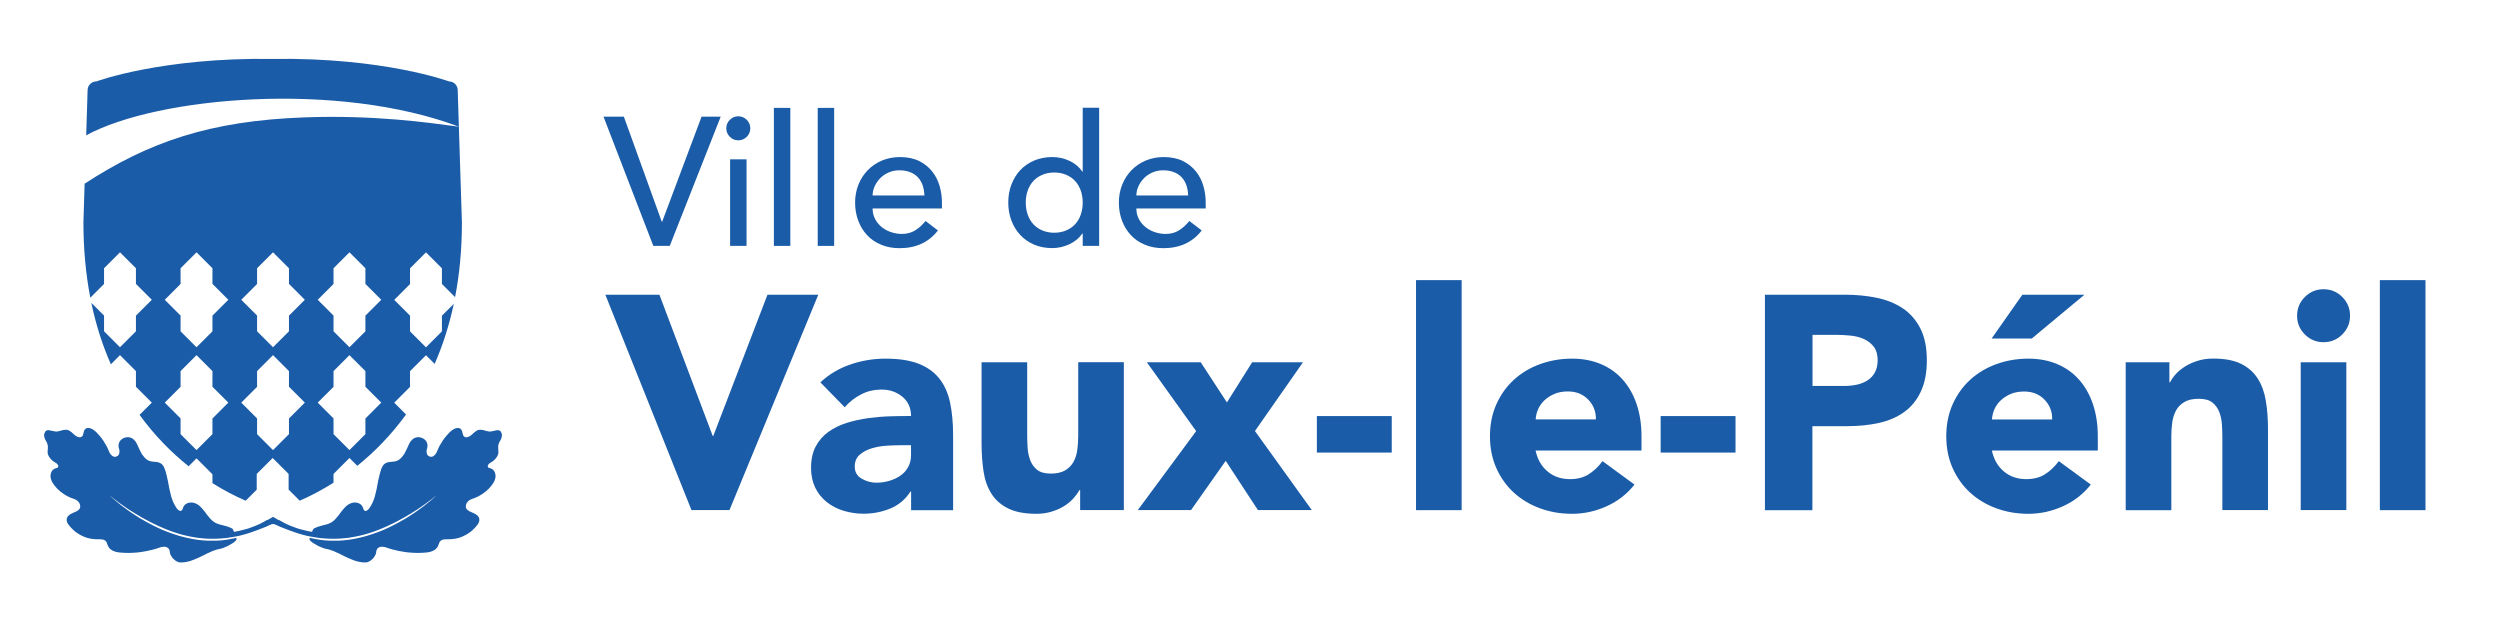 <svg width="189" height="48" viewBox="0 0 189 48" fill="none" xmlns="http://www.w3.org/2000/svg">
<g id="Logo_2023_Bleu 1">
<g id="Group">
<path id="Vector" d="M45.629 8.818H47.163L50.031 16.765H50.058L53.039 8.818H54.486L50.633 18.59H49.391L45.624 8.818H45.629Z" fill="#1A5CA8"/>
<path id="Vector_2" d="M54.906 9.701C54.906 9.453 54.997 9.238 55.175 9.06C55.352 8.883 55.568 8.791 55.815 8.791C56.063 8.791 56.278 8.883 56.455 9.06C56.633 9.238 56.724 9.453 56.724 9.701C56.724 9.948 56.633 10.163 56.455 10.341C56.278 10.518 56.063 10.61 55.815 10.61C55.568 10.61 55.352 10.518 55.175 10.341C54.997 10.163 54.906 9.948 54.906 9.701ZM55.196 12.047H56.439V18.59H55.196V12.047Z" fill="#1A5CA8"/>
<path id="Vector_3" d="M58.505 8.156H59.748V18.59H58.505V8.156Z" fill="#1A5CA8"/>
<path id="Vector_4" d="M61.82 8.156H63.063V18.59H61.82V8.156Z" fill="#1A5CA8"/>
<path id="Vector_5" d="M65.969 15.775C65.969 16.061 66.033 16.319 66.157 16.556C66.281 16.792 66.442 16.991 66.647 17.158C66.851 17.325 67.082 17.454 67.352 17.546C67.621 17.637 67.895 17.686 68.18 17.686C68.568 17.686 68.901 17.594 69.186 17.417C69.472 17.239 69.735 17.002 69.972 16.706L70.908 17.422C70.219 18.315 69.251 18.762 68.008 18.762C67.492 18.762 67.023 18.676 66.609 18.498C66.189 18.326 65.834 18.084 65.549 17.772C65.258 17.465 65.038 17.099 64.882 16.679C64.726 16.26 64.645 15.808 64.645 15.318C64.645 14.828 64.731 14.377 64.898 13.957C65.065 13.537 65.302 13.177 65.603 12.864C65.904 12.558 66.259 12.316 66.674 12.138C67.088 11.966 67.54 11.874 68.024 11.874C68.605 11.874 69.095 11.977 69.493 12.176C69.891 12.375 70.219 12.644 70.478 12.967C70.736 13.295 70.919 13.661 71.037 14.07C71.156 14.479 71.21 14.898 71.21 15.318V15.759H65.963L65.969 15.775ZM69.886 14.78C69.875 14.506 69.832 14.253 69.757 14.021C69.676 13.79 69.563 13.591 69.407 13.419C69.251 13.246 69.057 13.117 68.82 13.021C68.584 12.924 68.309 12.875 67.997 12.875C67.685 12.875 67.416 12.934 67.163 13.047C66.91 13.16 66.695 13.311 66.523 13.494C66.351 13.677 66.211 13.881 66.114 14.107C66.017 14.333 65.969 14.554 65.969 14.775H69.886V14.78Z" fill="#1A5CA8"/>
<path id="Vector_6" d="M83.096 18.59H81.853V17.653H81.826C81.584 18.003 81.256 18.272 80.841 18.466C80.422 18.66 79.991 18.756 79.55 18.756C79.044 18.756 78.587 18.67 78.178 18.493C77.769 18.321 77.419 18.073 77.129 17.761C76.838 17.449 76.617 17.083 76.461 16.669C76.305 16.254 76.225 15.802 76.225 15.318C76.225 14.834 76.3 14.377 76.461 13.957C76.623 13.537 76.843 13.177 77.129 12.864C77.419 12.558 77.769 12.316 78.178 12.138C78.587 11.966 79.044 11.874 79.55 11.874C80.018 11.874 80.459 11.971 80.874 12.17C81.288 12.369 81.605 12.639 81.826 12.977H81.853V8.146H83.096V18.579V18.59ZM79.701 17.594C80.034 17.594 80.33 17.535 80.599 17.422C80.868 17.309 81.094 17.153 81.277 16.954C81.46 16.755 81.605 16.518 81.702 16.238C81.799 15.958 81.853 15.652 81.853 15.318C81.853 14.985 81.805 14.683 81.702 14.398C81.6 14.118 81.46 13.876 81.277 13.682C81.094 13.483 80.868 13.327 80.599 13.214C80.33 13.101 80.034 13.042 79.701 13.042C79.367 13.042 79.071 13.101 78.802 13.214C78.533 13.327 78.307 13.483 78.124 13.682C77.941 13.881 77.796 14.118 77.699 14.398C77.597 14.678 77.548 14.985 77.548 15.318C77.548 15.652 77.597 15.953 77.699 16.238C77.801 16.518 77.941 16.76 78.124 16.954C78.307 17.153 78.533 17.309 78.802 17.422C79.071 17.535 79.367 17.594 79.701 17.594Z" fill="#1A5CA8"/>
<path id="Vector_7" d="M85.91 15.775C85.91 16.061 85.974 16.319 86.098 16.556C86.222 16.792 86.383 16.991 86.588 17.158C86.792 17.325 87.024 17.454 87.293 17.546C87.562 17.637 87.836 17.686 88.121 17.686C88.509 17.686 88.842 17.594 89.128 17.417C89.413 17.239 89.676 17.002 89.913 16.706L90.849 17.422C90.161 18.315 89.192 18.762 87.949 18.762C87.433 18.762 86.965 18.676 86.55 18.498C86.13 18.326 85.775 18.084 85.49 17.772C85.2 17.465 84.979 17.099 84.823 16.679C84.667 16.26 84.586 15.808 84.586 15.318C84.586 14.828 84.672 14.377 84.839 13.957C85.006 13.537 85.243 13.177 85.544 12.864C85.845 12.558 86.2 12.316 86.615 12.138C87.029 11.966 87.481 11.874 87.965 11.874C88.546 11.874 89.036 11.977 89.434 12.176C89.832 12.375 90.161 12.644 90.419 12.967C90.677 13.295 90.86 13.661 90.979 14.07C91.097 14.479 91.151 14.898 91.151 15.318V15.759H85.904L85.91 15.775ZM89.827 14.78C89.816 14.506 89.773 14.253 89.698 14.021C89.617 13.79 89.504 13.591 89.348 13.419C89.192 13.246 88.998 13.117 88.762 13.021C88.525 12.924 88.251 12.875 87.938 12.875C87.626 12.875 87.357 12.934 87.104 13.047C86.852 13.16 86.636 13.311 86.464 13.494C86.292 13.677 86.152 13.881 86.055 14.107C85.958 14.333 85.91 14.554 85.91 14.775H89.827V14.78Z" fill="#1A5CA8"/>
<path id="Vector_8" d="M45.758 22.281H49.853L53.878 32.951H53.927L58.021 22.281H61.863L55.148 38.563H52.275L45.764 22.281H45.758Z" fill="#1A5CA8"/>
<path id="Vector_9" d="M68.874 37.159H68.831C68.449 37.756 67.938 38.186 67.303 38.445C66.668 38.703 65.996 38.837 65.291 38.837C64.769 38.837 64.269 38.762 63.784 38.617C63.3 38.472 62.875 38.251 62.509 37.961C62.143 37.67 61.847 37.309 61.637 36.879C61.428 36.449 61.315 35.953 61.315 35.383C61.315 34.737 61.433 34.194 61.67 33.747C61.906 33.301 62.229 32.935 62.633 32.644C63.042 32.354 63.504 32.128 64.026 31.966C64.548 31.805 65.086 31.686 65.646 31.611C66.206 31.536 66.765 31.487 67.325 31.471C67.884 31.455 68.401 31.45 68.874 31.45C68.874 30.836 68.654 30.352 68.218 29.991C67.782 29.631 67.26 29.453 66.663 29.453C66.066 29.453 65.576 29.572 65.113 29.809C64.645 30.045 64.225 30.373 63.86 30.788L62.019 28.905C62.665 28.307 63.413 27.855 64.274 27.559C65.135 27.264 66.023 27.113 66.943 27.113C67.954 27.113 68.788 27.242 69.439 27.495C70.091 27.748 70.612 28.119 71.005 28.609C71.398 29.098 71.667 29.701 71.823 30.417C71.974 31.132 72.055 31.956 72.055 32.886V38.569H68.88V37.164L68.874 37.159ZM68.024 33.661C67.761 33.661 67.438 33.672 67.045 33.694C66.652 33.715 66.281 33.785 65.92 33.887C65.56 33.995 65.253 34.156 65 34.371C64.747 34.587 64.618 34.888 64.618 35.27C64.618 35.684 64.796 35.991 65.146 36.19C65.495 36.389 65.867 36.492 66.249 36.492C66.588 36.492 66.91 36.443 67.228 36.352C67.545 36.26 67.825 36.131 68.067 35.959C68.315 35.792 68.509 35.577 68.654 35.313C68.799 35.055 68.874 34.748 68.874 34.393V33.656H68.024V33.661Z" fill="#1A5CA8"/>
<path id="Vector_10" d="M84.974 38.563H81.659V37.046H81.611C81.487 37.261 81.331 37.476 81.137 37.691C80.944 37.907 80.712 38.095 80.438 38.267C80.163 38.439 79.846 38.574 79.496 38.681C79.141 38.789 78.759 38.843 78.345 38.843C77.473 38.843 76.763 38.708 76.219 38.439C75.676 38.17 75.251 37.799 74.955 37.325C74.653 36.852 74.454 36.292 74.357 35.647C74.261 35.001 74.207 34.307 74.207 33.554V27.387H77.656V32.859C77.656 33.182 77.667 33.516 77.688 33.86C77.71 34.205 77.78 34.522 77.893 34.813C78.006 35.103 78.183 35.34 78.42 35.528C78.657 35.711 79.001 35.803 79.442 35.803C79.883 35.803 80.249 35.722 80.524 35.561C80.798 35.399 81.008 35.184 81.159 34.915C81.304 34.646 81.401 34.345 81.444 34.006C81.487 33.667 81.514 33.317 81.514 32.946V27.382H84.963V38.558L84.974 38.563Z" fill="#1A5CA8"/>
<path id="Vector_11" d="M90.424 32.585L86.701 27.387H90.774L92.754 30.422L94.664 27.387H98.506L94.874 32.585L99.173 38.563H95.1L92.663 34.84L90.042 38.563H86.017L90.435 32.585H90.424Z" fill="#1A5CA8"/>
<path id="Vector_12" d="M105.216 34.215H99.555V31.455H105.216V34.215Z" fill="#1A5CA8"/>
<path id="Vector_13" d="M107.051 21.178H110.5V38.568H107.051V21.178Z" fill="#1A5CA8"/>
<path id="Vector_14" d="M123.57 36.631C123.016 37.336 122.321 37.88 121.477 38.267C120.632 38.649 119.76 38.843 118.856 38.843C117.952 38.843 117.188 38.703 116.429 38.429C115.671 38.154 115.009 37.756 114.449 37.245C113.89 36.734 113.448 36.115 113.126 35.394C112.803 34.673 112.641 33.866 112.641 32.978C112.641 32.09 112.803 31.283 113.126 30.562C113.448 29.841 113.89 29.222 114.449 28.711C115.009 28.2 115.671 27.802 116.429 27.527C117.188 27.253 117.995 27.113 118.856 27.113C119.653 27.113 120.379 27.253 121.03 27.527C121.681 27.802 122.235 28.2 122.687 28.711C123.139 29.227 123.489 29.841 123.731 30.562C123.973 31.283 124.097 32.09 124.097 32.978V34.059H116.09C116.23 34.721 116.526 35.243 116.989 35.636C117.452 36.029 118.017 36.222 118.689 36.222C119.254 36.222 119.739 36.099 120.126 35.84C120.519 35.587 120.858 35.259 121.148 34.861L123.564 36.631H123.57ZM120.648 31.708C120.664 31.127 120.47 30.626 120.072 30.212C119.674 29.798 119.157 29.593 118.533 29.593C118.151 29.593 117.812 29.652 117.522 29.776C117.231 29.9 116.984 30.056 116.774 30.25C116.564 30.444 116.408 30.664 116.29 30.917C116.177 31.17 116.112 31.434 116.096 31.708H120.648Z" fill="#1A5CA8"/>
<path id="Vector_15" d="M131.205 34.215H125.545V31.455H131.205V34.215Z" fill="#1A5CA8"/>
<path id="Vector_16" d="M133.433 22.281H139.481C140.326 22.281 141.122 22.356 141.876 22.512C142.629 22.668 143.28 22.932 143.84 23.303C144.399 23.674 144.846 24.186 145.174 24.821C145.502 25.456 145.669 26.257 145.669 27.226C145.669 28.194 145.513 28.975 145.206 29.62C144.9 30.266 144.48 30.777 143.942 31.159C143.404 31.541 142.769 31.816 142.032 31.977C141.294 32.139 140.498 32.219 139.637 32.219H137.017V38.569H133.428V22.286L133.433 22.281ZM137.022 29.179H139.417C139.739 29.179 140.051 29.147 140.347 29.088C140.649 29.028 140.912 28.921 141.155 28.776C141.391 28.63 141.585 28.431 141.73 28.178C141.876 27.925 141.951 27.608 141.951 27.226C141.951 26.811 141.854 26.478 141.666 26.225C141.472 25.972 141.23 25.778 140.929 25.639C140.627 25.499 140.294 25.413 139.928 25.375C139.562 25.337 139.207 25.316 138.868 25.316H137.027V29.179H137.022Z" fill="#1A5CA8"/>
<path id="Vector_17" d="M158.066 36.631C157.512 37.336 156.818 37.88 155.973 38.267C155.128 38.649 154.257 38.843 153.353 38.843C152.449 38.843 151.685 38.703 150.926 38.429C150.167 38.154 149.505 37.756 148.946 37.245C148.386 36.734 147.945 36.115 147.622 35.394C147.299 34.673 147.138 33.866 147.138 32.978C147.138 32.09 147.299 31.283 147.622 30.562C147.945 29.841 148.386 29.222 148.946 28.711C149.505 28.2 150.167 27.802 150.926 27.527C151.685 27.253 152.492 27.113 153.353 27.113C154.149 27.113 154.876 27.253 155.527 27.527C156.178 27.802 156.732 28.2 157.184 28.711C157.636 29.227 157.986 29.841 158.228 30.562C158.47 31.283 158.594 32.09 158.594 32.978V34.059H150.587C150.727 34.721 151.023 35.243 151.486 35.636C151.948 36.029 152.513 36.222 153.186 36.222C153.751 36.222 154.235 36.099 154.623 35.84C155.015 35.588 155.354 35.259 155.645 34.861L158.061 36.631H158.066ZM152.89 22.281H157.582L153.6 25.595H150.565L152.89 22.281ZM155.145 31.713C155.161 31.132 154.967 30.632 154.569 30.218C154.171 29.803 153.654 29.599 153.03 29.599C152.648 29.599 152.309 29.658 152.018 29.782C151.728 29.905 151.48 30.061 151.27 30.255C151.061 30.449 150.904 30.669 150.786 30.922C150.673 31.175 150.609 31.439 150.592 31.713H155.145Z" fill="#1A5CA8"/>
<path id="Vector_18" d="M160.692 27.387H164.006V28.905H164.055C164.162 28.689 164.313 28.474 164.512 28.259C164.711 28.044 164.948 27.855 165.228 27.683C165.502 27.516 165.82 27.377 166.17 27.269C166.525 27.161 166.907 27.107 167.321 27.107C168.193 27.107 168.898 27.242 169.436 27.511C169.974 27.78 170.388 28.151 170.689 28.625C170.991 29.098 171.19 29.658 171.297 30.304C171.405 30.949 171.459 31.643 171.459 32.397V38.563H168.01V33.091C168.01 32.768 167.999 32.434 167.977 32.09C167.956 31.746 167.886 31.428 167.773 31.138C167.66 30.847 167.482 30.61 167.246 30.422C167.009 30.239 166.665 30.148 166.223 30.148C165.782 30.148 165.416 30.228 165.142 30.39C164.867 30.551 164.652 30.766 164.507 31.035C164.362 31.304 164.265 31.606 164.222 31.945C164.173 32.284 164.152 32.633 164.152 33.005V38.569H160.703V27.393L160.692 27.387Z" fill="#1A5CA8"/>
<path id="Vector_19" d="M173.66 23.868C173.66 23.314 173.853 22.846 174.246 22.453C174.639 22.06 175.107 21.866 175.661 21.866C176.216 21.866 176.684 22.06 177.076 22.453C177.469 22.846 177.663 23.314 177.663 23.868C177.663 24.422 177.469 24.89 177.076 25.283C176.684 25.676 176.216 25.87 175.661 25.87C175.107 25.87 174.639 25.676 174.246 25.283C173.853 24.89 173.66 24.422 173.66 23.868ZM173.934 27.387H177.383V38.563H173.934V27.387Z" fill="#1A5CA8"/>
<path id="Vector_20" d="M179.917 21.178H183.367V38.568H179.917V21.178Z" fill="#1A5CA8"/>
</g>
<g id="Group_2">
<path id="Vector_21" d="M34.404 22.464C34.738 20.747 34.921 18.864 34.921 16.814L34.603 6.817C34.603 6.451 34.307 6.155 33.942 6.155C33.942 6.155 29.034 4.331 20.613 4.454C12.193 4.331 7.285 6.155 7.285 6.155C6.919 6.155 6.623 6.451 6.623 6.817L6.516 10.228C11.972 7.279 25.596 6.139 34.706 9.582C32.365 9.265 28.319 8.684 23.046 8.872C15.857 9.13 11.24 10.734 6.397 13.887L6.306 16.814C6.306 18.88 6.494 20.774 6.828 22.507L7.866 21.468V20.279L9.072 19.074L10.277 20.279V21.463L11.477 22.663L10.277 23.863V25.047L9.072 26.252L7.866 25.047V23.858L6.903 22.894C7.264 24.6 7.764 26.144 8.383 27.538L9.072 26.849L10.277 28.055V29.238L11.477 30.438L10.551 31.364C11.681 32.919 12.951 34.205 14.259 35.249L14.856 34.651L16.061 35.857V36.524C16.911 37.062 17.756 37.503 18.574 37.853L19.408 37.019V35.83L20.613 34.624L21.819 35.83V37.014L22.658 37.853C23.487 37.492 24.348 37.04 25.214 36.492V35.83L26.419 34.624L27.011 35.216C28.308 34.172 29.572 32.886 30.697 31.337L29.804 30.444L30.998 29.249V28.06L32.204 26.855L32.86 27.511C33.457 26.144 33.952 24.632 34.307 22.97L33.409 23.868V25.052L32.204 26.257L30.998 25.052V23.863L29.804 22.668L30.998 21.474V20.285L32.204 19.079L33.409 20.285V21.468L34.404 22.464ZM16.061 31.638V32.822L14.856 34.027L13.651 32.822V31.633L12.456 30.438L13.651 29.244V28.055L14.856 26.849L16.061 28.055V29.238L17.261 30.438L16.061 31.638ZM16.061 23.863V25.047L14.856 26.252L13.651 25.047V23.858L12.456 22.663L13.651 21.468V20.279L14.856 19.074L16.061 20.279V21.463L17.261 22.663L16.061 23.863ZM21.846 31.638V32.822L20.64 34.027L19.435 32.822V31.633L18.241 30.438L19.435 29.244V28.055L20.64 26.849L21.846 28.055V29.238L23.046 30.438L21.846 31.638ZM21.846 23.863V25.047L20.64 26.252L19.435 25.047V23.858L18.241 22.663L19.435 21.468V20.279L20.64 19.074L21.846 20.279V21.463L23.046 22.663L21.846 23.863ZM27.625 31.638V32.822L26.419 34.027L25.214 32.822V31.633L24.019 30.438L25.214 29.244V28.055L26.419 26.849L27.625 28.055V29.238L28.825 30.438L27.625 31.638ZM27.625 23.863V25.047L26.419 26.252L25.214 25.047V23.858L24.019 22.663L25.214 21.468V20.279L26.419 19.074L27.625 20.279V21.463L28.825 22.663L27.625 23.863Z" fill="#1A5CA8"/>
<g id="Group_3">
<path id="Vector_22" d="M20.624 39.559C20.624 39.559 20.603 39.575 20.592 39.58C20.495 39.629 20.398 39.682 20.301 39.731C20.274 39.747 20.242 39.758 20.215 39.774C20.188 39.785 20.167 39.795 20.14 39.806C20.129 39.812 20.118 39.817 20.108 39.822C20.005 39.876 18.983 40.253 18.978 40.247C18.962 40.253 18.94 40.258 18.924 40.264C18.897 40.274 18.865 40.28 18.838 40.29C18.816 40.296 18.795 40.306 18.768 40.317C18.752 40.323 18.735 40.328 18.719 40.333C18.698 40.333 18.676 40.344 18.66 40.35C18.639 40.36 18.617 40.36 18.596 40.366C18.569 40.377 18.547 40.382 18.52 40.393C18.52 40.393 18.515 40.393 18.509 40.393C18.466 40.403 18.418 40.419 18.375 40.43C18.316 40.446 18.251 40.463 18.192 40.479C18.16 40.489 18.122 40.495 18.09 40.506C18.041 40.516 17.998 40.527 17.95 40.532C17.907 40.543 17.864 40.554 17.821 40.559C17.783 40.57 17.74 40.576 17.697 40.581C17.654 40.586 17.616 40.597 17.573 40.602C17.503 40.613 17.433 40.629 17.363 40.635C17.304 40.645 17.245 40.651 17.186 40.662C17.121 40.672 17.062 40.678 16.997 40.683C16.895 40.694 16.788 40.705 16.685 40.71C16.578 40.721 16.476 40.726 16.368 40.726C16.18 40.732 15.997 40.732 15.808 40.726C15.642 40.726 15.469 40.71 15.303 40.694C15.179 40.683 15.055 40.672 14.931 40.656C14.807 40.64 14.689 40.619 14.565 40.597C14.296 40.549 14.027 40.489 13.764 40.419C13.559 40.366 13.355 40.301 13.15 40.231C13.075 40.204 13 40.177 12.919 40.151L12.693 40.064C12.591 40.021 12.488 39.984 12.386 39.941C12.262 39.892 12.139 39.833 12.015 39.779C11.896 39.725 11.773 39.666 11.654 39.607C11.617 39.591 11.579 39.569 11.541 39.553C11.369 39.472 11.202 39.381 11.036 39.289C10.928 39.236 10.826 39.177 10.718 39.117C10.541 39.02 10.363 38.913 10.191 38.805C10.029 38.708 9.873 38.606 9.717 38.504C9.631 38.445 9.545 38.391 9.464 38.332C9.325 38.24 9.185 38.138 9.045 38.036C8.916 37.939 8.786 37.842 8.657 37.745C8.587 37.691 8.523 37.638 8.453 37.584C8.421 37.557 8.394 37.53 8.361 37.508C8.356 37.508 8.345 37.503 8.334 37.492C8.34 37.503 8.345 37.508 8.351 37.514C8.377 37.541 8.404 37.562 8.431 37.589C8.437 37.595 8.442 37.605 8.453 37.605C8.469 37.621 8.48 37.632 8.496 37.648C8.593 37.734 8.69 37.821 8.792 37.901C8.856 37.961 8.926 38.009 8.991 38.063C9.061 38.122 9.136 38.181 9.206 38.235C9.265 38.278 9.325 38.326 9.384 38.364C9.47 38.429 9.55 38.488 9.637 38.552C9.75 38.633 9.857 38.708 9.976 38.789C10.094 38.87 10.212 38.945 10.331 39.02C10.411 39.074 10.498 39.123 10.578 39.177C10.681 39.236 10.783 39.295 10.885 39.354C10.998 39.419 11.116 39.489 11.235 39.548C11.337 39.602 11.439 39.655 11.541 39.709C11.66 39.768 11.784 39.828 11.902 39.887C12.02 39.941 12.133 39.989 12.246 40.043C12.348 40.086 12.451 40.129 12.558 40.172C12.736 40.242 12.914 40.306 13.091 40.366C13.252 40.419 13.419 40.473 13.581 40.522C13.748 40.57 13.92 40.613 14.086 40.651C14.361 40.715 14.635 40.769 14.915 40.807C15.184 40.845 15.453 40.866 15.728 40.877C15.932 40.882 16.137 40.882 16.341 40.877C16.454 40.877 16.572 40.866 16.685 40.855C16.793 40.845 16.901 40.839 17.008 40.818C17.067 40.807 17.132 40.801 17.191 40.791C17.224 40.791 17.256 40.78 17.293 40.775C17.342 40.764 17.396 40.758 17.444 40.748C17.487 40.737 17.53 40.732 17.573 40.721C17.595 40.721 17.616 40.721 17.638 40.71C17.681 40.694 17.729 40.689 17.778 40.678C17.799 40.672 17.826 40.672 17.853 40.678C17.869 40.678 17.885 40.699 17.885 40.715C17.885 40.732 17.885 40.748 17.885 40.758C17.885 40.769 17.88 40.785 17.875 40.796C17.853 40.845 17.821 40.882 17.783 40.914C17.778 40.92 17.767 40.931 17.756 40.936C17.708 40.984 17.654 41.022 17.595 41.06C17.482 41.13 17.369 41.194 17.25 41.259C17.207 41.28 17.164 41.302 17.116 41.324C17.089 41.334 17.062 41.345 17.03 41.356C17.003 41.367 16.976 41.383 16.949 41.393C16.933 41.404 16.911 41.41 16.895 41.415C16.879 41.42 16.863 41.426 16.847 41.431C16.82 41.442 16.798 41.447 16.771 41.458C16.761 41.458 16.75 41.469 16.739 41.469C16.707 41.474 16.675 41.485 16.648 41.49C16.605 41.501 16.556 41.512 16.513 41.517C16.508 41.517 16.497 41.517 16.486 41.523C16.454 41.533 16.422 41.544 16.384 41.55C16.373 41.55 16.368 41.55 16.357 41.56C16.33 41.571 16.309 41.576 16.287 41.582C16.26 41.593 16.233 41.598 16.212 41.609C16.18 41.625 16.147 41.63 16.115 41.641C16.104 41.641 16.088 41.652 16.077 41.657C16.034 41.679 15.986 41.695 15.938 41.716C15.9 41.732 15.857 41.749 15.825 41.77C15.776 41.797 15.722 41.819 15.674 41.835C15.658 41.845 15.636 41.851 15.62 41.862C15.556 41.894 15.491 41.931 15.421 41.964C15.394 41.975 15.367 41.991 15.34 42.002C15.281 42.028 15.222 42.055 15.163 42.088C15.114 42.114 15.06 42.141 15.007 42.163C14.964 42.179 14.921 42.201 14.877 42.217C14.818 42.244 14.764 42.27 14.7 42.292C14.668 42.303 14.635 42.319 14.603 42.33C14.592 42.335 14.576 42.34 14.565 42.346C14.539 42.351 14.512 42.357 14.49 42.373C14.485 42.373 14.474 42.378 14.463 42.383C14.431 42.394 14.399 42.4 14.366 42.416C14.361 42.416 14.355 42.416 14.345 42.421C14.296 42.432 14.248 42.448 14.194 42.459C14.162 42.459 14.124 42.475 14.092 42.48C14.033 42.491 13.973 42.502 13.914 42.507C13.812 42.518 13.715 42.523 13.608 42.518C13.559 42.518 13.516 42.507 13.473 42.491C13.398 42.464 13.322 42.421 13.252 42.373C13.193 42.324 13.134 42.276 13.08 42.222C13.069 42.211 13.064 42.201 13.053 42.19C13.032 42.163 13.016 42.136 12.994 42.109C12.94 42.039 12.903 41.964 12.87 41.883C12.854 41.835 12.844 41.781 12.838 41.732C12.838 41.706 12.833 41.673 12.827 41.646C12.827 41.625 12.817 41.609 12.811 41.587C12.795 41.544 12.774 41.501 12.741 41.469C12.73 41.458 12.72 41.442 12.709 41.431C12.655 41.388 12.596 41.361 12.531 41.345C12.456 41.329 12.381 41.329 12.306 41.34C12.241 41.35 12.182 41.356 12.117 41.377C12.074 41.388 12.031 41.404 11.993 41.42C11.983 41.42 11.972 41.426 11.961 41.431C11.95 41.437 11.94 41.437 11.929 41.442C11.88 41.458 11.832 41.474 11.778 41.49C11.746 41.501 11.714 41.512 11.681 41.517C11.627 41.539 11.568 41.544 11.514 41.566C11.509 41.566 11.498 41.566 11.493 41.566C11.444 41.571 11.402 41.587 11.353 41.598C11.321 41.603 11.283 41.614 11.251 41.625C11.202 41.636 11.149 41.641 11.1 41.657C11.089 41.657 11.079 41.657 11.073 41.663C11.02 41.679 10.971 41.684 10.917 41.689C10.858 41.7 10.793 41.711 10.729 41.722C10.707 41.722 10.686 41.727 10.67 41.732C10.584 41.743 10.492 41.754 10.406 41.765C10.185 41.786 9.959 41.797 9.739 41.802C9.497 41.802 9.249 41.792 9.007 41.765C8.899 41.754 8.797 41.732 8.695 41.7C8.593 41.668 8.49 41.625 8.404 41.56C8.361 41.528 8.318 41.496 8.286 41.453C8.286 41.453 8.286 41.453 8.281 41.447C8.216 41.388 8.178 41.313 8.146 41.232C8.13 41.184 8.108 41.141 8.092 41.092C8.092 41.081 8.082 41.071 8.082 41.06C8.071 41.017 8.049 40.979 8.022 40.941C8.001 40.914 7.974 40.888 7.947 40.866C7.888 40.823 7.823 40.796 7.753 40.785C7.689 40.775 7.624 40.769 7.56 40.769C7.5 40.769 7.436 40.769 7.377 40.769C7.204 40.769 7.038 40.753 6.865 40.726C6.79 40.71 6.72 40.694 6.65 40.678C6.543 40.651 6.44 40.613 6.338 40.57C6.231 40.522 6.123 40.473 6.021 40.414C5.908 40.344 5.795 40.274 5.692 40.194C5.655 40.167 5.623 40.134 5.585 40.102C5.574 40.091 5.563 40.086 5.558 40.075C5.542 40.064 5.526 40.048 5.51 40.032C5.466 39.994 5.429 39.946 5.386 39.908C5.38 39.908 5.375 39.898 5.37 39.892C5.343 39.86 5.316 39.828 5.284 39.795C5.284 39.795 5.273 39.785 5.267 39.774C5.246 39.742 5.214 39.709 5.192 39.677C5.192 39.672 5.181 39.666 5.176 39.661C5.149 39.618 5.117 39.575 5.095 39.526C5.063 39.462 5.047 39.397 5.041 39.327C5.036 39.22 5.068 39.117 5.133 39.037C5.16 38.999 5.192 38.967 5.235 38.94C5.235 38.94 5.24 38.934 5.246 38.929C5.3 38.881 5.359 38.848 5.423 38.821C5.45 38.811 5.477 38.794 5.499 38.784C5.553 38.757 5.606 38.73 5.666 38.708C5.752 38.676 5.838 38.633 5.913 38.574C5.956 38.542 5.994 38.504 6.021 38.456C6.031 38.434 6.042 38.407 6.053 38.38C6.069 38.321 6.069 38.267 6.058 38.213C6.058 38.192 6.053 38.17 6.048 38.154C6.042 38.127 6.031 38.1 6.021 38.079C5.999 38.047 5.983 38.02 5.967 37.987C5.951 37.961 5.924 37.934 5.902 37.907C5.811 37.815 5.698 37.751 5.574 37.713C5.51 37.691 5.45 37.67 5.391 37.648C5.203 37.573 5.02 37.482 4.853 37.369C4.794 37.326 4.729 37.288 4.67 37.239C4.638 37.213 4.606 37.186 4.573 37.164C4.541 37.137 4.509 37.116 4.482 37.089C4.444 37.051 4.406 37.019 4.369 36.981C4.363 36.976 4.358 36.97 4.347 36.965C4.331 36.949 4.31 36.933 4.299 36.911C4.288 36.895 4.267 36.879 4.256 36.863C4.24 36.847 4.224 36.825 4.207 36.809C4.202 36.804 4.197 36.793 4.191 36.788C4.143 36.744 4.111 36.691 4.078 36.642C4.057 36.61 4.03 36.578 4.008 36.551C3.971 36.497 3.938 36.438 3.911 36.379C3.89 36.336 3.874 36.287 3.858 36.239C3.858 36.239 3.858 36.233 3.858 36.228C3.847 36.196 3.841 36.158 3.831 36.126C3.82 36.077 3.815 36.023 3.82 35.975C3.82 35.84 3.858 35.717 3.928 35.604C3.96 35.555 3.992 35.518 4.041 35.485H4.051C4.111 35.426 4.18 35.41 4.25 35.394C4.288 35.383 4.32 35.372 4.347 35.356C4.385 35.335 4.401 35.297 4.406 35.254C4.406 35.232 4.406 35.211 4.396 35.184C4.38 35.146 4.358 35.114 4.331 35.076C4.32 35.066 4.31 35.055 4.299 35.05C4.267 35.028 4.229 35.006 4.197 34.98C4.154 34.953 4.111 34.926 4.067 34.899C4.024 34.872 3.987 34.845 3.949 34.813C3.906 34.775 3.868 34.737 3.836 34.694C3.82 34.678 3.809 34.662 3.793 34.646C3.761 34.608 3.734 34.571 3.712 34.528C3.702 34.517 3.696 34.506 3.691 34.495C3.669 34.452 3.642 34.409 3.632 34.361C3.621 34.323 3.605 34.291 3.605 34.253C3.605 34.21 3.599 34.167 3.599 34.129C3.599 34.076 3.605 34.022 3.61 33.968C3.61 33.936 3.615 33.909 3.621 33.877C3.621 33.812 3.621 33.742 3.61 33.677C3.599 33.624 3.583 33.581 3.572 33.527C3.556 33.494 3.54 33.462 3.529 33.43C3.502 33.381 3.476 33.338 3.454 33.295L3.406 33.204C3.406 33.204 3.384 33.161 3.379 33.134C3.363 33.086 3.352 33.037 3.341 32.983C3.33 32.929 3.33 32.87 3.341 32.816C3.363 32.752 3.384 32.693 3.416 32.639C3.443 32.59 3.486 32.558 3.529 32.542C3.578 32.526 3.626 32.515 3.675 32.52C3.696 32.52 3.723 32.52 3.75 32.531C3.809 32.542 3.863 32.553 3.922 32.569C3.998 32.585 4.073 32.607 4.154 32.617C4.197 32.623 4.234 32.628 4.277 32.623C4.331 32.623 4.38 32.612 4.428 32.601C4.466 32.59 4.503 32.58 4.541 32.569C4.546 32.569 4.563 32.569 4.568 32.569C4.584 32.569 4.606 32.564 4.627 32.553C4.638 32.547 4.654 32.542 4.665 32.537C4.686 32.537 4.708 32.526 4.729 32.52C4.745 32.52 4.767 32.51 4.783 32.51C4.821 32.51 4.858 32.499 4.896 32.494C4.95 32.488 4.998 32.488 5.058 32.494C5.117 32.504 5.171 32.52 5.224 32.547C5.284 32.58 5.343 32.623 5.397 32.666C5.434 32.698 5.466 32.73 5.504 32.763C5.531 32.784 5.558 32.816 5.585 32.838C5.628 32.881 5.676 32.919 5.73 32.956C5.8 33.005 5.881 33.037 5.967 33.053C6.048 33.069 6.123 33.053 6.188 33.005C6.204 32.989 6.22 32.978 6.231 32.962C6.257 32.924 6.274 32.886 6.284 32.843C6.295 32.811 6.301 32.779 6.311 32.741C6.317 32.709 6.327 32.677 6.333 32.644C6.344 32.612 6.354 32.58 6.365 32.553C6.387 32.494 6.43 32.451 6.473 32.413C6.489 32.397 6.51 32.386 6.532 32.375C6.618 32.348 6.699 32.343 6.796 32.37C6.887 32.391 6.973 32.434 7.054 32.488C7.108 32.526 7.156 32.564 7.204 32.607C7.237 32.639 7.269 32.671 7.307 32.698C7.317 32.709 7.328 32.72 7.339 32.736C7.344 32.741 7.35 32.752 7.355 32.757C7.404 32.8 7.441 32.849 7.484 32.892C7.506 32.908 7.517 32.935 7.538 32.956C7.57 32.989 7.597 33.021 7.624 33.059C7.64 33.08 7.662 33.107 7.678 33.129C7.683 33.139 7.694 33.15 7.7 33.156C7.726 33.193 7.753 33.236 7.78 33.274C7.791 33.29 7.802 33.301 7.813 33.317C7.834 33.349 7.861 33.387 7.877 33.419C7.936 33.511 7.99 33.602 8.044 33.699C8.065 33.742 8.092 33.785 8.114 33.833C8.13 33.866 8.141 33.903 8.157 33.936C8.173 33.973 8.189 34.006 8.205 34.043C8.216 34.07 8.227 34.102 8.243 34.129C8.248 34.151 8.259 34.172 8.27 34.194C8.286 34.226 8.302 34.258 8.324 34.291C8.334 34.307 8.345 34.323 8.361 34.339C8.377 34.361 8.399 34.382 8.421 34.404C8.474 34.463 8.534 34.506 8.614 34.528C8.673 34.544 8.733 34.538 8.786 34.517C8.803 34.511 8.824 34.506 8.84 34.495C8.867 34.484 8.894 34.468 8.916 34.447C8.986 34.388 9.018 34.307 9.029 34.215C9.034 34.162 9.029 34.108 9.029 34.054C9.023 34.016 9.018 33.984 9.007 33.946C8.996 33.909 8.991 33.871 8.975 33.839C8.942 33.667 8.964 33.511 9.055 33.365C9.077 33.333 9.093 33.301 9.125 33.279C9.179 33.215 9.249 33.172 9.319 33.134C9.438 33.075 9.561 33.048 9.69 33.053C9.841 33.059 9.97 33.112 10.089 33.209C10.137 33.252 10.18 33.301 10.223 33.349C10.223 33.349 10.234 33.36 10.239 33.371C10.277 33.43 10.32 33.489 10.347 33.554L10.384 33.624C10.411 33.672 10.428 33.72 10.444 33.764C10.46 33.806 10.481 33.85 10.503 33.893C10.519 33.925 10.535 33.963 10.551 33.995C10.589 34.076 10.627 34.156 10.675 34.237C10.686 34.258 10.697 34.275 10.707 34.296C10.734 34.345 10.761 34.388 10.799 34.425C10.826 34.458 10.847 34.49 10.869 34.517C10.869 34.522 10.88 34.533 10.89 34.544C10.912 34.56 10.928 34.581 10.944 34.603C11.003 34.667 11.068 34.727 11.138 34.77C11.175 34.791 11.213 34.813 11.251 34.829C11.332 34.867 11.412 34.883 11.493 34.893C11.563 34.899 11.638 34.91 11.714 34.915C11.762 34.92 11.816 34.926 11.87 34.931C11.966 34.947 12.063 34.974 12.149 35.028C12.187 35.055 12.23 35.082 12.257 35.114C12.262 35.125 12.273 35.13 12.279 35.136C12.3 35.163 12.327 35.189 12.343 35.222C12.359 35.254 12.381 35.286 12.397 35.319C12.418 35.351 12.429 35.383 12.44 35.421C12.451 35.442 12.456 35.469 12.467 35.491C12.478 35.523 12.488 35.555 12.499 35.588C12.499 35.598 12.505 35.614 12.51 35.625C12.51 35.636 12.515 35.647 12.521 35.657C12.537 35.711 12.553 35.77 12.569 35.83C12.58 35.878 12.596 35.927 12.607 35.98C12.617 36.023 12.628 36.061 12.634 36.104C12.645 36.158 12.655 36.206 12.671 36.26C12.677 36.292 12.682 36.33 12.693 36.362C12.709 36.427 12.72 36.497 12.73 36.567C12.741 36.61 12.752 36.648 12.757 36.691C12.763 36.734 12.779 36.777 12.779 36.82C12.779 36.825 12.779 36.836 12.779 36.841C12.795 36.895 12.806 36.949 12.817 37.003C12.833 37.083 12.849 37.159 12.87 37.234C12.881 37.277 12.897 37.32 12.903 37.363C12.903 37.379 12.914 37.395 12.914 37.412C12.914 37.428 12.924 37.444 12.924 37.46C12.924 37.476 12.935 37.498 12.94 37.519C12.946 37.535 12.951 37.552 12.957 37.573C12.962 37.605 12.973 37.627 12.983 37.654C12.983 37.659 12.989 37.67 12.989 37.675C13 37.718 13.016 37.756 13.032 37.794C13.043 37.826 13.059 37.858 13.069 37.891C13.08 37.917 13.091 37.939 13.102 37.966C13.118 37.998 13.134 38.03 13.145 38.063C13.193 38.16 13.247 38.256 13.306 38.348C13.322 38.369 13.339 38.396 13.355 38.418C13.403 38.499 13.473 38.558 13.554 38.601C13.565 38.601 13.575 38.612 13.586 38.617C13.651 38.639 13.704 38.617 13.753 38.579C13.769 38.569 13.78 38.547 13.785 38.526C13.801 38.493 13.812 38.461 13.823 38.429C13.834 38.407 13.839 38.38 13.85 38.359C13.866 38.31 13.893 38.262 13.925 38.224C13.968 38.17 14.011 38.122 14.07 38.095C14.092 38.084 14.108 38.074 14.124 38.063C14.151 38.047 14.178 38.036 14.21 38.03C14.226 38.03 14.242 38.02 14.259 38.014C14.296 38.004 14.329 37.998 14.366 37.993C14.463 37.982 14.56 37.993 14.652 38.014C14.748 38.036 14.834 38.079 14.921 38.127C14.996 38.17 15.066 38.23 15.13 38.283C15.141 38.294 15.152 38.305 15.163 38.321C15.2 38.348 15.227 38.386 15.259 38.418C15.281 38.439 15.297 38.456 15.313 38.482C15.319 38.488 15.324 38.499 15.329 38.504C15.367 38.536 15.394 38.579 15.426 38.622C15.443 38.644 15.464 38.665 15.486 38.687C15.496 38.698 15.502 38.708 15.512 38.725C15.539 38.768 15.566 38.8 15.598 38.843C15.62 38.87 15.642 38.897 15.658 38.924C15.679 38.956 15.701 38.983 15.722 39.004C15.738 39.02 15.749 39.037 15.765 39.053C15.781 39.08 15.803 39.101 15.825 39.128C15.835 39.144 15.851 39.16 15.867 39.177C15.884 39.198 15.9 39.214 15.916 39.23C15.927 39.236 15.932 39.246 15.938 39.252C16.024 39.349 16.12 39.429 16.228 39.494C16.26 39.516 16.287 39.526 16.32 39.542C16.427 39.591 16.535 39.634 16.648 39.661C16.718 39.677 16.793 39.693 16.868 39.715C16.976 39.742 17.084 39.774 17.191 39.806C17.218 39.817 17.245 39.828 17.272 39.833C17.347 39.86 17.423 39.892 17.492 39.925C17.562 39.957 17.611 40.005 17.638 40.081C17.649 40.102 17.659 40.118 17.659 40.145C17.659 40.161 17.67 40.177 17.681 40.188C17.686 40.194 17.692 40.199 17.702 40.199C17.729 40.199 17.751 40.199 17.778 40.194C17.81 40.188 17.848 40.177 17.88 40.172C17.907 40.172 17.934 40.161 17.966 40.156C18.009 40.151 18.052 40.14 18.095 40.129C18.106 40.129 18.117 40.124 18.128 40.124L18.16 40.113C18.224 40.102 18.289 40.086 18.354 40.064C18.407 40.059 18.45 40.038 18.504 40.027C18.52 40.027 18.531 40.016 18.547 40.016C18.558 40.016 18.574 40.005 18.59 40.005C18.612 40.005 18.639 39.994 18.66 39.984C18.687 39.973 18.709 39.968 18.735 39.962C18.741 39.962 18.752 39.962 18.757 39.957C18.822 39.93 18.892 39.919 18.951 39.887C18.967 39.881 18.983 39.876 18.999 39.871C19.021 39.865 19.037 39.855 19.058 39.849C19.091 39.833 19.123 39.822 19.155 39.812C19.182 39.801 19.214 39.795 19.241 39.779C19.279 39.763 19.311 39.747 19.349 39.736C19.37 39.731 19.392 39.72 19.413 39.709C19.456 39.688 19.494 39.672 19.532 39.655C19.559 39.639 19.586 39.634 19.613 39.623C19.661 39.602 19.709 39.575 19.758 39.548C19.806 39.521 19.86 39.494 19.909 39.467L20.091 39.365C20.091 39.365 20.124 39.343 20.145 39.338C20.161 39.338 20.177 39.338 20.199 39.338C20.215 39.338 20.231 39.349 20.247 39.354C20.344 39.386 20.436 39.413 20.527 39.446C20.549 39.456 20.57 39.462 20.592 39.472C20.624 39.489 20.619 39.526 20.603 39.548L20.624 39.559Z" fill="#1A5CA8"/>
<path id="Vector_23" d="M20.656 39.559C20.656 39.559 20.678 39.575 20.689 39.58C20.785 39.629 20.882 39.682 20.979 39.731C21.006 39.747 21.038 39.758 21.065 39.774C21.092 39.785 21.114 39.795 21.14 39.806C21.151 39.812 21.162 39.817 21.173 39.822C21.275 39.876 22.297 40.253 22.303 40.247C22.319 40.253 22.34 40.258 22.357 40.264C22.384 40.274 22.416 40.28 22.443 40.29C22.464 40.296 22.486 40.306 22.513 40.317C22.529 40.323 22.545 40.328 22.561 40.333C22.583 40.333 22.604 40.344 22.62 40.35C22.642 40.36 22.663 40.36 22.685 40.366C22.712 40.377 22.733 40.382 22.76 40.393C22.76 40.393 22.765 40.393 22.771 40.393C22.814 40.403 22.862 40.419 22.905 40.43C22.965 40.446 23.029 40.463 23.088 40.479C23.121 40.489 23.158 40.495 23.191 40.506C23.239 40.516 23.282 40.527 23.331 40.532C23.373 40.543 23.417 40.554 23.46 40.559C23.497 40.57 23.54 40.576 23.583 40.581C23.626 40.586 23.664 40.597 23.707 40.602C23.777 40.613 23.847 40.629 23.917 40.635C23.976 40.645 24.035 40.651 24.095 40.662C24.159 40.672 24.218 40.678 24.283 40.683C24.385 40.694 24.493 40.705 24.595 40.71C24.703 40.721 24.805 40.726 24.912 40.726C25.101 40.732 25.284 40.732 25.472 40.726C25.639 40.726 25.811 40.71 25.978 40.694C26.102 40.683 26.225 40.672 26.349 40.656C26.473 40.64 26.591 40.619 26.715 40.597C26.984 40.549 27.253 40.489 27.517 40.419C27.721 40.366 27.926 40.301 28.13 40.231C28.206 40.204 28.281 40.177 28.361 40.151L28.587 40.064C28.69 40.021 28.792 39.984 28.894 39.941C29.018 39.892 29.142 39.833 29.265 39.779C29.384 39.725 29.508 39.666 29.626 39.607C29.664 39.591 29.701 39.569 29.739 39.553C29.911 39.472 30.078 39.381 30.245 39.289C30.352 39.236 30.455 39.177 30.562 39.117C30.74 39.02 30.917 38.913 31.09 38.805C31.251 38.708 31.407 38.606 31.563 38.504C31.649 38.445 31.735 38.391 31.816 38.332C31.956 38.24 32.096 38.138 32.236 38.036C32.365 37.939 32.494 37.842 32.623 37.745C32.693 37.691 32.758 37.638 32.828 37.584C32.86 37.557 32.887 37.53 32.919 37.508C32.924 37.508 32.935 37.503 32.946 37.492C32.941 37.503 32.935 37.508 32.93 37.514C32.903 37.541 32.876 37.562 32.849 37.589C32.844 37.595 32.838 37.605 32.828 37.605C32.811 37.621 32.801 37.632 32.785 37.648C32.688 37.734 32.591 37.821 32.489 37.901C32.424 37.961 32.354 38.009 32.289 38.063C32.22 38.122 32.144 38.181 32.074 38.235C32.015 38.278 31.956 38.326 31.897 38.364C31.811 38.429 31.73 38.488 31.644 38.552C31.531 38.633 31.423 38.708 31.305 38.789C31.186 38.87 31.068 38.945 30.95 39.02C30.869 39.074 30.783 39.123 30.702 39.177C30.6 39.236 30.498 39.295 30.395 39.354C30.282 39.419 30.164 39.489 30.046 39.548C29.944 39.602 29.841 39.655 29.739 39.709C29.621 39.768 29.497 39.828 29.378 39.887C29.26 39.941 29.147 39.989 29.034 40.043C28.932 40.086 28.83 40.129 28.722 40.172C28.544 40.242 28.367 40.306 28.189 40.366C28.028 40.419 27.861 40.473 27.7 40.522C27.533 40.57 27.361 40.613 27.194 40.651C26.919 40.715 26.645 40.769 26.365 40.807C26.096 40.845 25.827 40.866 25.553 40.877C25.348 40.882 25.144 40.882 24.939 40.877C24.826 40.877 24.708 40.866 24.595 40.855C24.487 40.845 24.38 40.839 24.272 40.818C24.213 40.807 24.148 40.801 24.089 40.791C24.057 40.791 24.025 40.78 23.987 40.775C23.939 40.764 23.885 40.758 23.836 40.748C23.793 40.737 23.75 40.732 23.707 40.721C23.686 40.721 23.664 40.721 23.643 40.71C23.599 40.694 23.551 40.689 23.503 40.678C23.481 40.672 23.454 40.672 23.427 40.678C23.411 40.678 23.395 40.699 23.395 40.715C23.395 40.732 23.395 40.748 23.395 40.758C23.395 40.769 23.4 40.785 23.406 40.796C23.427 40.845 23.46 40.882 23.497 40.914C23.503 40.92 23.513 40.931 23.524 40.936C23.573 40.984 23.626 41.022 23.686 41.06C23.799 41.13 23.912 41.194 24.03 41.259C24.073 41.28 24.116 41.302 24.165 41.324C24.191 41.334 24.218 41.345 24.251 41.356C24.277 41.367 24.304 41.383 24.331 41.393C24.348 41.404 24.369 41.41 24.385 41.415C24.401 41.42 24.417 41.426 24.434 41.431C24.46 41.442 24.482 41.447 24.509 41.458C24.52 41.458 24.53 41.469 24.541 41.469C24.573 41.474 24.606 41.485 24.633 41.49C24.676 41.501 24.724 41.512 24.767 41.517C24.773 41.517 24.783 41.517 24.794 41.523C24.826 41.533 24.859 41.544 24.896 41.55C24.907 41.55 24.912 41.55 24.923 41.56C24.95 41.571 24.972 41.576 24.993 41.582C25.02 41.593 25.047 41.598 25.069 41.609C25.101 41.625 25.133 41.63 25.165 41.641C25.176 41.641 25.192 41.652 25.203 41.657C25.246 41.679 25.294 41.695 25.343 41.716C25.381 41.732 25.424 41.749 25.456 41.77C25.504 41.797 25.558 41.819 25.607 41.835C25.623 41.845 25.644 41.851 25.66 41.862C25.725 41.894 25.79 41.931 25.86 41.964C25.886 41.975 25.913 41.991 25.94 42.002C25.999 42.028 26.059 42.055 26.118 42.088C26.166 42.114 26.22 42.141 26.274 42.163C26.317 42.179 26.36 42.201 26.403 42.217C26.462 42.244 26.516 42.27 26.581 42.292C26.613 42.303 26.645 42.319 26.677 42.33C26.688 42.335 26.704 42.34 26.715 42.346C26.742 42.351 26.769 42.357 26.79 42.373C26.796 42.373 26.806 42.378 26.817 42.383C26.849 42.394 26.882 42.4 26.914 42.416C26.919 42.416 26.925 42.416 26.936 42.421C26.984 42.432 27.032 42.448 27.086 42.459C27.119 42.459 27.156 42.475 27.189 42.48C27.248 42.491 27.307 42.502 27.366 42.507C27.468 42.518 27.565 42.523 27.673 42.518C27.721 42.518 27.764 42.507 27.807 42.491C27.883 42.464 27.958 42.421 28.028 42.373C28.087 42.324 28.146 42.276 28.2 42.222C28.211 42.211 28.216 42.201 28.227 42.19C28.248 42.163 28.265 42.136 28.286 42.109C28.34 42.039 28.378 41.964 28.41 41.883C28.426 41.835 28.437 41.781 28.442 41.732C28.442 41.706 28.448 41.673 28.453 41.646C28.453 41.625 28.464 41.609 28.469 41.587C28.485 41.544 28.507 41.501 28.539 41.469C28.55 41.458 28.561 41.442 28.571 41.431C28.625 41.388 28.684 41.361 28.749 41.345C28.824 41.329 28.9 41.329 28.975 41.34C29.04 41.35 29.099 41.356 29.163 41.377C29.206 41.388 29.249 41.404 29.287 41.42C29.298 41.42 29.309 41.426 29.319 41.431C29.33 41.437 29.341 41.437 29.352 41.442C29.4 41.458 29.448 41.474 29.502 41.49C29.535 41.501 29.567 41.512 29.599 41.517C29.653 41.539 29.712 41.544 29.766 41.566C29.771 41.566 29.782 41.566 29.787 41.566C29.836 41.571 29.879 41.587 29.927 41.598C29.96 41.603 29.997 41.614 30.03 41.625C30.078 41.636 30.132 41.641 30.18 41.657C30.191 41.657 30.202 41.657 30.207 41.663C30.261 41.679 30.309 41.684 30.363 41.689C30.422 41.7 30.487 41.711 30.552 41.722C30.573 41.722 30.595 41.727 30.611 41.732C30.697 41.743 30.788 41.754 30.874 41.765C31.095 41.786 31.321 41.797 31.542 41.802C31.784 41.802 32.031 41.792 32.273 41.765C32.381 41.754 32.483 41.732 32.585 41.7C32.688 41.668 32.79 41.625 32.876 41.56C32.919 41.528 32.962 41.496 32.994 41.453C32.994 41.453 32.994 41.453 33 41.447C33.064 41.388 33.102 41.313 33.134 41.232C33.15 41.184 33.172 41.141 33.188 41.092C33.188 41.081 33.199 41.071 33.199 41.06C33.21 41.017 33.231 40.979 33.258 40.941C33.28 40.914 33.306 40.888 33.333 40.866C33.393 40.823 33.457 40.796 33.527 40.785C33.592 40.775 33.656 40.769 33.721 40.769C33.78 40.769 33.844 40.769 33.904 40.769C34.076 40.769 34.243 40.753 34.415 40.726C34.49 40.71 34.56 40.694 34.63 40.678C34.738 40.651 34.84 40.613 34.942 40.57C35.05 40.522 35.157 40.473 35.26 40.414C35.373 40.344 35.486 40.274 35.588 40.194C35.626 40.167 35.658 40.134 35.696 40.102C35.706 40.091 35.717 40.086 35.722 40.075C35.739 40.064 35.755 40.048 35.771 40.032C35.814 39.994 35.852 39.946 35.895 39.908C35.9 39.908 35.905 39.898 35.911 39.892C35.938 39.86 35.965 39.828 35.997 39.795C35.997 39.795 36.008 39.785 36.013 39.774C36.035 39.742 36.067 39.709 36.088 39.677C36.088 39.672 36.099 39.666 36.105 39.661C36.131 39.618 36.164 39.575 36.185 39.526C36.218 39.462 36.234 39.397 36.239 39.327C36.244 39.22 36.212 39.117 36.148 39.037C36.121 38.999 36.088 38.967 36.045 38.94C36.045 38.94 36.04 38.934 36.035 38.929C35.981 38.881 35.922 38.848 35.857 38.821C35.83 38.811 35.803 38.794 35.782 38.784C35.728 38.757 35.674 38.73 35.615 38.708C35.529 38.676 35.443 38.633 35.367 38.574C35.324 38.542 35.287 38.504 35.26 38.456C35.249 38.434 35.238 38.407 35.227 38.38C35.211 38.321 35.211 38.267 35.222 38.213C35.222 38.192 35.227 38.17 35.233 38.154C35.238 38.127 35.249 38.1 35.26 38.079C35.281 38.047 35.297 38.02 35.313 37.987C35.33 37.961 35.356 37.934 35.378 37.907C35.469 37.815 35.583 37.751 35.706 37.713C35.771 37.691 35.83 37.67 35.889 37.648C36.078 37.573 36.261 37.482 36.427 37.369C36.486 37.326 36.551 37.288 36.61 37.239C36.643 37.213 36.675 37.186 36.707 37.164C36.739 37.137 36.772 37.116 36.799 37.089C36.836 37.051 36.874 37.019 36.912 36.981C36.917 36.976 36.922 36.97 36.933 36.965C36.949 36.949 36.971 36.933 36.981 36.911C36.992 36.895 37.014 36.879 37.025 36.863C37.041 36.847 37.057 36.825 37.073 36.809C37.078 36.804 37.084 36.793 37.089 36.788C37.138 36.744 37.17 36.691 37.202 36.642C37.224 36.61 37.251 36.578 37.272 36.551C37.31 36.497 37.342 36.438 37.369 36.379C37.391 36.336 37.407 36.287 37.423 36.239C37.423 36.239 37.423 36.233 37.423 36.228C37.434 36.196 37.439 36.158 37.45 36.126C37.46 36.077 37.466 36.023 37.46 35.975C37.46 35.84 37.423 35.717 37.353 35.604C37.321 35.555 37.288 35.518 37.24 35.485H37.229C37.17 35.426 37.1 35.41 37.03 35.394C36.992 35.383 36.96 35.372 36.933 35.356C36.895 35.335 36.879 35.297 36.874 35.254C36.874 35.232 36.874 35.211 36.885 35.184C36.901 35.146 36.922 35.114 36.949 35.076C36.96 35.066 36.971 35.055 36.981 35.05C37.014 35.028 37.051 35.006 37.084 34.98C37.127 34.953 37.17 34.926 37.213 34.899C37.256 34.872 37.294 34.845 37.331 34.813C37.374 34.775 37.412 34.737 37.444 34.694C37.46 34.678 37.471 34.662 37.487 34.646C37.52 34.608 37.547 34.571 37.568 34.528C37.579 34.517 37.584 34.506 37.59 34.495C37.611 34.452 37.638 34.409 37.649 34.361C37.66 34.323 37.676 34.291 37.676 34.253C37.676 34.21 37.681 34.167 37.681 34.129C37.681 34.076 37.676 34.022 37.67 33.968C37.67 33.936 37.665 33.909 37.66 33.877C37.66 33.812 37.66 33.742 37.67 33.677C37.681 33.624 37.697 33.581 37.708 33.527C37.724 33.494 37.74 33.462 37.751 33.43C37.778 33.381 37.805 33.338 37.826 33.295L37.875 33.204C37.875 33.204 37.896 33.161 37.902 33.134C37.918 33.086 37.929 33.037 37.939 32.983C37.95 32.929 37.95 32.87 37.939 32.816C37.918 32.752 37.896 32.693 37.864 32.639C37.837 32.59 37.794 32.558 37.751 32.542C37.703 32.526 37.654 32.515 37.606 32.52C37.584 32.52 37.557 32.52 37.53 32.531C37.471 32.542 37.417 32.553 37.358 32.569C37.283 32.585 37.208 32.607 37.127 32.617C37.084 32.623 37.046 32.628 37.003 32.623C36.949 32.623 36.901 32.612 36.852 32.601C36.815 32.59 36.777 32.58 36.739 32.569C36.734 32.569 36.718 32.569 36.712 32.569C36.696 32.569 36.675 32.564 36.653 32.553C36.643 32.547 36.626 32.542 36.616 32.537C36.594 32.537 36.573 32.526 36.551 32.52C36.535 32.52 36.513 32.51 36.497 32.51C36.46 32.51 36.422 32.499 36.384 32.494C36.331 32.488 36.282 32.488 36.223 32.494C36.164 32.504 36.11 32.52 36.056 32.547C35.997 32.58 35.938 32.623 35.884 32.666C35.846 32.698 35.814 32.73 35.776 32.763C35.749 32.784 35.722 32.816 35.696 32.838C35.653 32.881 35.604 32.919 35.55 32.956C35.48 33.005 35.4 33.037 35.313 33.053C35.233 33.069 35.157 33.053 35.093 33.005C35.077 32.989 35.061 32.978 35.05 32.962C35.023 32.924 35.007 32.886 34.996 32.843C34.985 32.811 34.98 32.779 34.969 32.741C34.964 32.709 34.953 32.677 34.948 32.644C34.937 32.612 34.926 32.58 34.915 32.553C34.894 32.494 34.851 32.451 34.808 32.413C34.792 32.397 34.77 32.386 34.748 32.375C34.662 32.348 34.582 32.343 34.485 32.37C34.393 32.391 34.307 32.434 34.227 32.488C34.173 32.526 34.124 32.564 34.076 32.607C34.044 32.639 34.011 32.671 33.974 32.698C33.963 32.709 33.952 32.72 33.941 32.736C33.936 32.741 33.931 32.752 33.925 32.757C33.877 32.8 33.839 32.849 33.796 32.892C33.775 32.908 33.764 32.935 33.742 32.956C33.71 32.989 33.683 33.021 33.656 33.059C33.64 33.08 33.619 33.107 33.602 33.129C33.597 33.139 33.586 33.15 33.581 33.156C33.554 33.193 33.527 33.236 33.5 33.274C33.489 33.29 33.479 33.301 33.468 33.317C33.446 33.349 33.419 33.387 33.403 33.419C33.344 33.511 33.29 33.602 33.236 33.699C33.215 33.742 33.188 33.785 33.167 33.833C33.15 33.866 33.14 33.903 33.123 33.936C33.107 33.973 33.091 34.006 33.075 34.043C33.064 34.07 33.054 34.102 33.037 34.129C33.032 34.151 33.021 34.172 33.011 34.194C32.994 34.226 32.978 34.258 32.957 34.291C32.946 34.307 32.935 34.323 32.919 34.339C32.903 34.361 32.881 34.382 32.86 34.404C32.806 34.463 32.747 34.506 32.666 34.528C32.607 34.544 32.548 34.538 32.494 34.517C32.478 34.511 32.456 34.506 32.44 34.495C32.413 34.484 32.386 34.468 32.365 34.447C32.295 34.388 32.263 34.307 32.252 34.215C32.246 34.162 32.252 34.108 32.252 34.054C32.257 34.016 32.263 33.984 32.273 33.946C32.284 33.909 32.289 33.871 32.306 33.839C32.338 33.667 32.316 33.511 32.225 33.365C32.203 33.333 32.187 33.301 32.155 33.279C32.101 33.215 32.031 33.172 31.961 33.134C31.843 33.075 31.719 33.048 31.59 33.053C31.439 33.059 31.31 33.112 31.192 33.209C31.143 33.252 31.1 33.301 31.057 33.349C31.057 33.349 31.047 33.36 31.041 33.371C31.003 33.43 30.96 33.489 30.933 33.554L30.896 33.624C30.869 33.672 30.853 33.72 30.837 33.764C30.82 33.806 30.799 33.85 30.777 33.893C30.761 33.925 30.745 33.963 30.729 33.995C30.691 34.076 30.654 34.156 30.605 34.237C30.595 34.258 30.584 34.275 30.573 34.296C30.546 34.345 30.519 34.388 30.482 34.425C30.455 34.458 30.433 34.49 30.412 34.517C30.412 34.522 30.401 34.533 30.39 34.544C30.369 34.56 30.352 34.581 30.336 34.603C30.277 34.667 30.212 34.727 30.143 34.77C30.105 34.791 30.067 34.813 30.03 34.829C29.949 34.867 29.868 34.883 29.787 34.893C29.718 34.899 29.642 34.91 29.567 34.915C29.518 34.92 29.465 34.926 29.411 34.931C29.314 34.947 29.217 34.974 29.131 35.028C29.093 35.055 29.05 35.082 29.023 35.114C29.018 35.125 29.007 35.13 29.002 35.136C28.98 35.163 28.953 35.189 28.937 35.222C28.921 35.254 28.9 35.286 28.884 35.319C28.862 35.351 28.851 35.383 28.84 35.421C28.83 35.442 28.824 35.469 28.814 35.491C28.803 35.523 28.792 35.555 28.781 35.588C28.781 35.598 28.776 35.614 28.77 35.625C28.77 35.636 28.765 35.647 28.76 35.657C28.744 35.711 28.727 35.77 28.711 35.83C28.701 35.878 28.684 35.927 28.674 35.98C28.663 36.023 28.652 36.061 28.647 36.104C28.636 36.158 28.625 36.206 28.609 36.26C28.604 36.292 28.598 36.33 28.587 36.362C28.571 36.427 28.561 36.497 28.55 36.567C28.539 36.61 28.528 36.648 28.523 36.691C28.518 36.734 28.501 36.777 28.501 36.82C28.501 36.825 28.501 36.836 28.501 36.841C28.485 36.895 28.474 36.949 28.464 37.003C28.448 37.083 28.431 37.159 28.41 37.234C28.399 37.277 28.383 37.32 28.378 37.363C28.378 37.379 28.367 37.395 28.367 37.412C28.367 37.428 28.356 37.444 28.356 37.46C28.356 37.476 28.345 37.498 28.34 37.519C28.335 37.535 28.329 37.552 28.324 37.573C28.319 37.605 28.308 37.627 28.297 37.654C28.297 37.659 28.292 37.67 28.292 37.675C28.281 37.718 28.265 37.756 28.248 37.794C28.238 37.826 28.222 37.858 28.211 37.891C28.2 37.917 28.189 37.939 28.179 37.966C28.162 37.998 28.146 38.03 28.136 38.063C28.087 38.16 28.033 38.256 27.974 38.348C27.958 38.369 27.942 38.396 27.926 38.418C27.877 38.499 27.807 38.558 27.727 38.601C27.716 38.601 27.705 38.612 27.694 38.617C27.63 38.639 27.576 38.617 27.527 38.579C27.511 38.569 27.501 38.547 27.495 38.526C27.479 38.493 27.468 38.461 27.458 38.429C27.447 38.407 27.441 38.38 27.431 38.359C27.415 38.31 27.388 38.262 27.355 38.224C27.312 38.17 27.269 38.122 27.21 38.095C27.189 38.084 27.172 38.074 27.156 38.063C27.129 38.047 27.102 38.036 27.07 38.03C27.054 38.03 27.038 38.02 27.022 38.014C26.984 38.004 26.952 37.998 26.914 37.993C26.817 37.982 26.72 37.993 26.629 38.014C26.532 38.036 26.446 38.079 26.36 38.127C26.285 38.17 26.215 38.23 26.15 38.283C26.139 38.294 26.128 38.305 26.118 38.321C26.08 38.348 26.053 38.386 26.021 38.418C25.999 38.439 25.983 38.456 25.967 38.482C25.962 38.488 25.956 38.499 25.951 38.504C25.913 38.536 25.886 38.579 25.854 38.622C25.838 38.644 25.816 38.665 25.795 38.687C25.784 38.698 25.779 38.708 25.768 38.725C25.741 38.768 25.714 38.8 25.682 38.843C25.66 38.87 25.639 38.897 25.623 38.924C25.601 38.956 25.58 38.983 25.558 39.004C25.542 39.02 25.531 39.037 25.515 39.053C25.499 39.08 25.477 39.101 25.456 39.128C25.445 39.144 25.429 39.16 25.413 39.177C25.397 39.198 25.381 39.214 25.364 39.23C25.354 39.236 25.348 39.246 25.343 39.252C25.257 39.349 25.16 39.429 25.052 39.494C25.02 39.516 24.993 39.526 24.961 39.542C24.853 39.591 24.746 39.634 24.633 39.661C24.563 39.677 24.487 39.693 24.412 39.715C24.304 39.742 24.197 39.774 24.089 39.806C24.062 39.817 24.035 39.828 24.009 39.833C23.933 39.86 23.858 39.892 23.788 39.925C23.718 39.957 23.669 40.005 23.643 40.081C23.632 40.102 23.621 40.118 23.621 40.145C23.621 40.161 23.61 40.177 23.599 40.188C23.594 40.194 23.589 40.199 23.578 40.199C23.551 40.199 23.53 40.199 23.503 40.194C23.47 40.188 23.433 40.177 23.401 40.172C23.373 40.172 23.347 40.161 23.314 40.156C23.271 40.151 23.228 40.14 23.185 40.129C23.174 40.129 23.164 40.124 23.153 40.124L23.121 40.113C23.056 40.102 22.991 40.086 22.927 40.064C22.873 40.059 22.83 40.038 22.776 40.027C22.76 40.027 22.749 40.016 22.733 40.016C22.723 40.016 22.706 40.005 22.69 40.005C22.669 40.005 22.642 39.994 22.62 39.984C22.593 39.973 22.572 39.968 22.545 39.962C22.54 39.962 22.529 39.962 22.523 39.957C22.459 39.93 22.389 39.919 22.33 39.887C22.314 39.881 22.297 39.876 22.281 39.871C22.26 39.865 22.244 39.855 22.222 39.849C22.19 39.833 22.157 39.822 22.125 39.812C22.098 39.801 22.066 39.795 22.039 39.779C22.001 39.763 21.969 39.747 21.931 39.736C21.91 39.731 21.888 39.72 21.867 39.709C21.824 39.688 21.786 39.672 21.748 39.655C21.722 39.639 21.695 39.634 21.668 39.623C21.619 39.602 21.571 39.575 21.523 39.548C21.474 39.521 21.42 39.494 21.372 39.467L21.189 39.365C21.189 39.365 21.157 39.343 21.135 39.338C21.119 39.338 21.103 39.338 21.081 39.338C21.065 39.338 21.049 39.349 21.033 39.354C20.936 39.386 20.845 39.413 20.753 39.446C20.732 39.456 20.71 39.462 20.689 39.472C20.656 39.489 20.662 39.526 20.678 39.548L20.656 39.559Z" fill="#1A5CA8"/>
</g>
<path id="Vector_24" d="M20.64 39.074L21.151 39.37L20.845 39.661C20.845 39.661 20.657 39.559 20.43 39.661L20.113 39.376" fill="#1A5CA8"/>
</g>
</g>
</svg>
